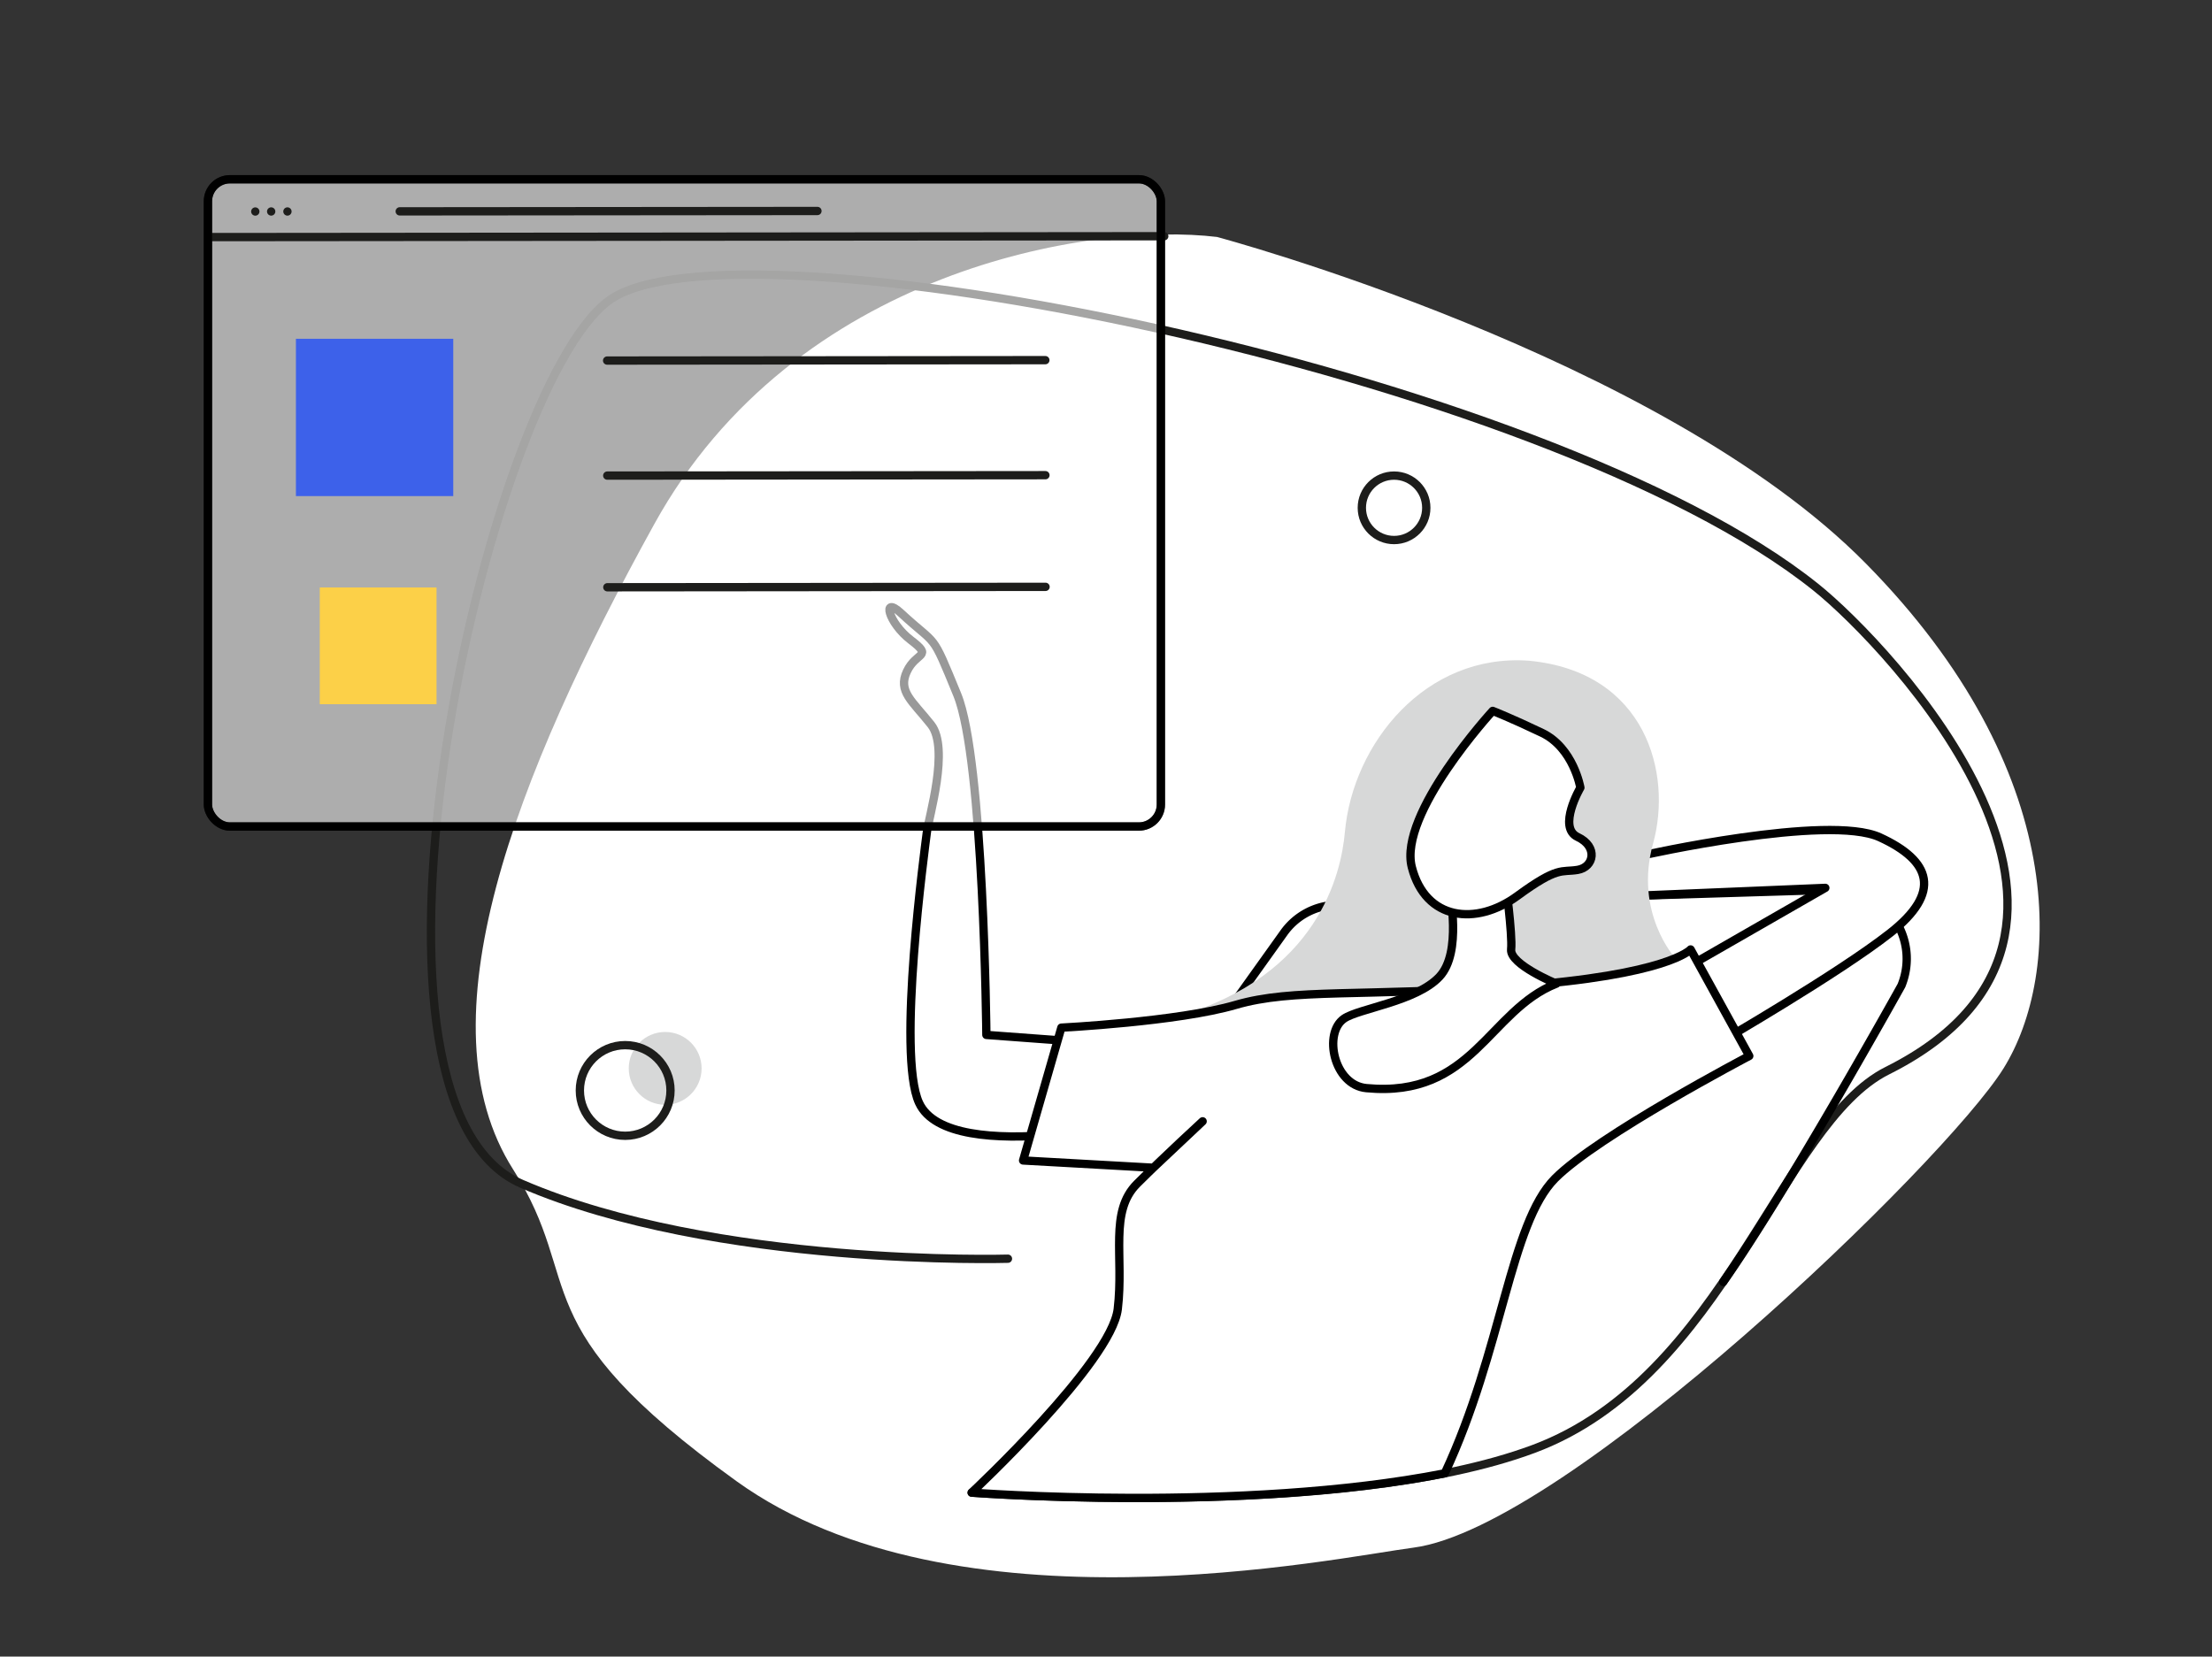 <?xml version="1.0" encoding="UTF-8"?> <svg xmlns="http://www.w3.org/2000/svg" id="Warstwa_1" data-name="Warstwa 1" viewBox="0 0 532 398.48"><rect x="0" y="0" width="532" height="398.48" fill="#333333" stroke="none"/><defs><style>.cls-1,.cls-4,.cls-5{fill:#fff;}.cls-2,.cls-3{fill:none;}.cls-2{stroke:#1d1d1b;}.cls-2,.cls-3,.cls-4,.cls-5{stroke-linecap:round;stroke-linejoin:round;stroke-width:2px;}.cls-3,.cls-4,.cls-5{stroke:#000;}.cls-5{opacity:0.6;}.cls-6{fill:#3d61ea;}.cls-7{fill:#fcd048;}.cls-8{fill:#d7d8d8;}</style></defs><path class="cls-1" d="M292.71,57s106.65,28.47,156,78.5,47.19,99,33.12,121.54S376.74,367.44,340,372.26c-18.89,2.47-110.41,21.82-162.9-16s-36-47.2-53.71-75c-22.41-35.23.23-94.1,34-155.25S262.53,53.34,292.71,57Z"></path><path class="cls-2" d="M233.69,359.05s89.05,6.65,135.14-10.52,59.43-78.19,85.1-91c66.32-33.16.09-102.42-17.17-116.25C371.82,89.18,176,50.33,146.37,72.34S79,264.7,125.49,284.77s116.93,18,116.93,18"></path><path class="cls-3" d="M295.22,243.35l13.52-18.92a16,16,0,0,1,12.53-6.77L441.93,214c11.73-.36,19.91,11.89,15.38,23.06,0,0-27.3,49.18-42.87,71.3"></path><path class="cls-4" d="M408.19,231.26,439,213.57l-44.12,1.84v-9.62s44.81-10.08,57.22-4.39,14.93,13.24,2.52,23S413.09,251,413.09,251Z"></path><path class="cls-3" d="M271,251.44l-33.77-2.5s-.61-66.25-7-81.84-4.57-11.29-13.56-19.64c-4.68-4.34-3.07,2.33,2.4,6.51s1.3,2.73-.95,7.53,1.29,7.1,5.8,12.8-.58,22.38-1,25.86-7.28,53.44-1.88,65.12c7.37,16,59.41,3.34,59.41,3.34Z"></path><rect class="cls-5" x="50.01" y="43.12" width="229.19" height="155.69" rx="5.29"></rect><rect class="cls-6" x="71.17" y="81.49" width="37.84" height="37.84"></rect><rect class="cls-7" x="76.91" y="141.31" width="28.08" height="28.08"></rect><line class="cls-2" x1="146.02" y1="86.73" x2="251.41" y2="86.63"></line><line class="cls-2" x1="146.05" y1="114.4" x2="251.43" y2="114.3"></line><line class="cls-2" x1="146.07" y1="141.26" x2="251.46" y2="141.16"></line><line class="cls-2" x1="50.88" y1="57.03" x2="280.01" y2="56.82"></line><line class="cls-2" x1="61.4" y1="50.88" x2="61.4" y2="50.88"></line><line class="cls-2" x1="65.22" y1="50.87" x2="65.22" y2="50.87"></line><line class="cls-2" x1="69.13" y1="50.87" x2="69.13" y2="50.87"></line><line class="cls-2" x1="96.14" y1="50.84" x2="196.6" y2="50.75"></line><rect class="cls-3" x="50.01" y="43.12" width="229.19" height="155.69" rx="5.29"></rect><path class="cls-8" d="M367.73,158.93c-24.83-1.83-42.37,19.83-44.28,41.25-.88,9.94-6.41,34.51-40.33,44.35,0,0,10.14,30.79,31.61,35.49s68.07-5.71,68.07-5.71l20.13-43.82s-10-10.85-5.35-27.62S395.9,161.61,367.73,158.93Z"></path><path class="cls-4" d="M347.48,354.39c13.85-29.63,15.71-60,26.5-70.91C384.31,273.09,420.71,254,420.71,254L406.6,228.38s-5.29,6.17-42.32,8.82-53.21.46-67.1,4.52-41.92,5.47-41.92,5.47l-9.2,31.95,31.33,1.75,11.85-11.17s-9,8.26-15.76,15-3.14,17.39-4.65,30.15-35.14,44.16-35.14,44.16S298.56,364,347.48,354.39Z"></path><path class="cls-4" d="M348.92,214.22c-.49.5,2.86,14.77-2.73,20.73s-19.36,7.61-22.93,10.06c-5.07,3.48-2.51,16,5.37,16.73,25.65,2.41,29.3-18.68,45.69-25.13,0,0-11.25-4.62-10.88-8.23S362,211.49,362,211.49Z"></path><path class="cls-4" d="M359,171s-22.75,24.73-19.45,37.59,15.49,14.17,25.38,6.92,10.55-5.61,14.51-6.27,4.94-5.6,0-7.91.65-11.86.65-11.86-1.64-9.56-9.23-13.19S359,171,359,171Z"></path><circle class="cls-8" cx="159.98" cy="256.99" r="8.76"></circle><circle class="cls-2" cx="335.28" cy="122.15" r="7.75"></circle><circle class="cls-2" cx="150.36" cy="262.3" r="10.9"></circle></svg> 